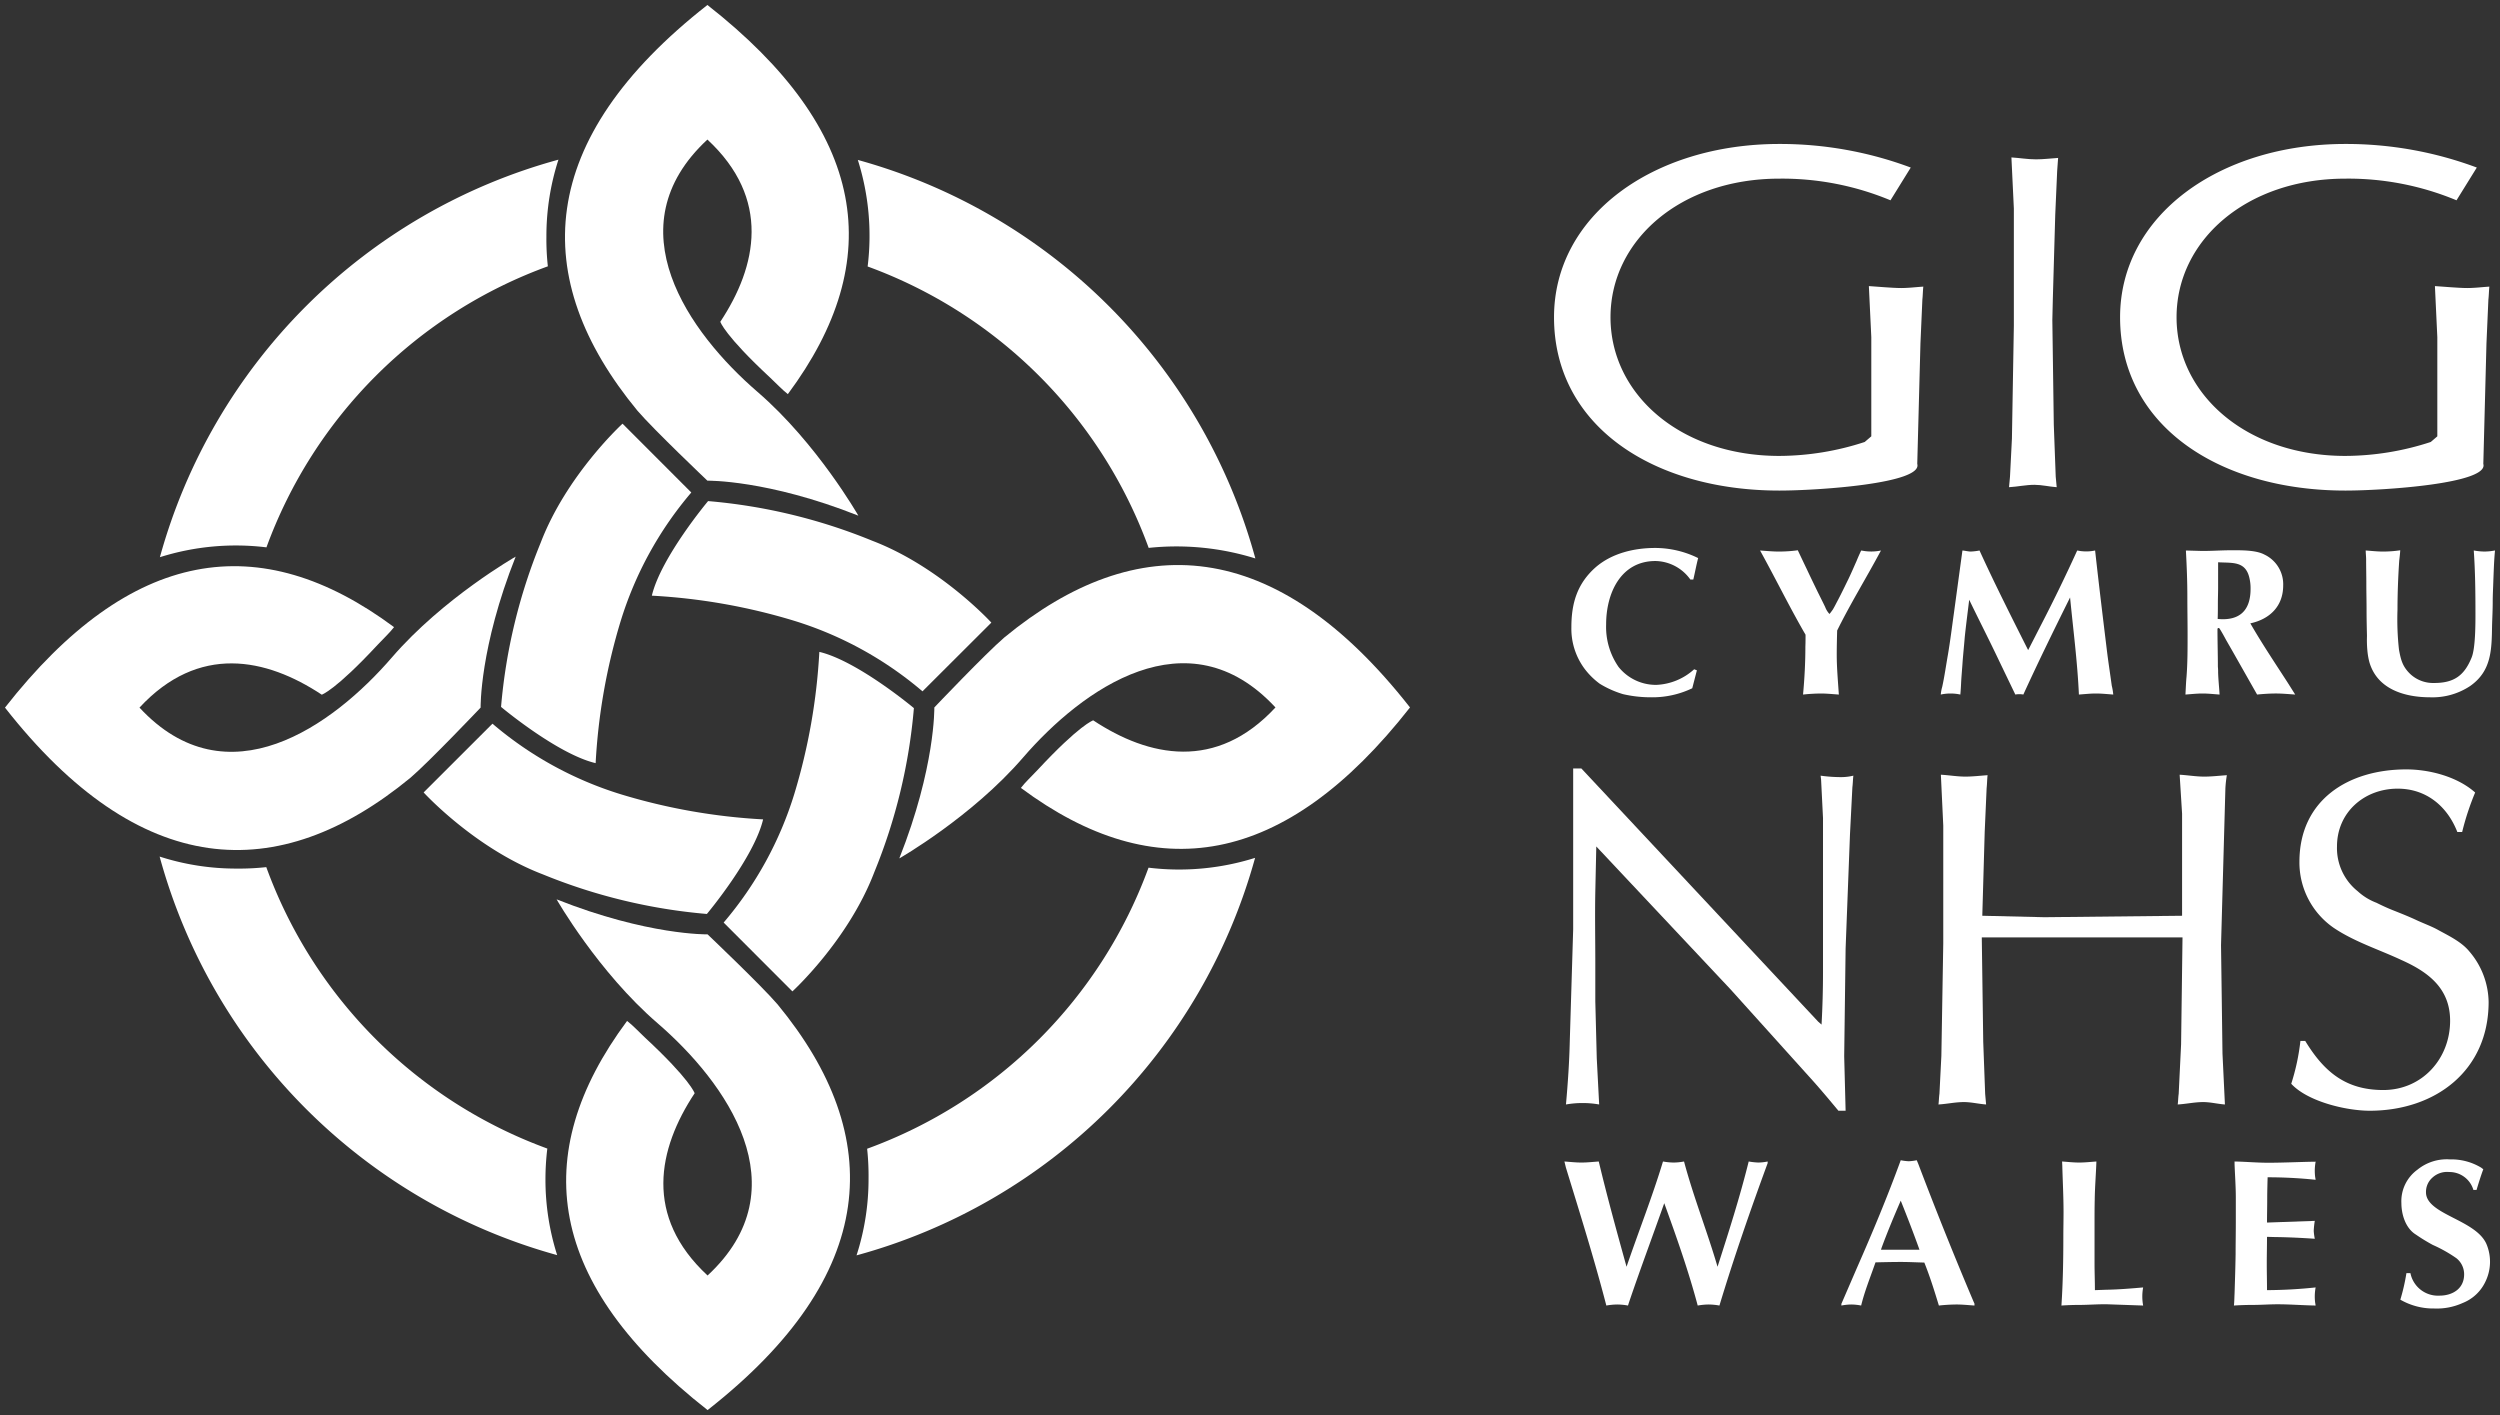 <svg id="svg3988" xmlns="http://www.w3.org/2000/svg" width="502" height="284.143" viewBox="0 0 502 284.143">
  <rect x="0" y="0" width="502" height="284.143" fill="#333333" stroke="none"/>
  <defs>
    <style>
      .cls-1 {
        fill: #fff;
      }
    </style>
  </defs>
  <g id="layer1">
    <g id="g3943">
      <path id="path2558" class="cls-1" d="M158.199,79.141C178.264,52.138,174.201,26.209,142.048,1c-34.477,27.023-36.006,54.807-14.065,81.45,3.241,3.792,14.065,14.072,14.065,14.072s12.02-.231,30.312,7.026c0,0-8.303-14.548-20.242-24.849-13.753-11.864-29.041-33.091-10.07-50.676,12.802,11.871,9.995,25.406,2.589,36.59,0,0,.849,2.711,10.002,11.212,1.325,1.23,2.365,2.385,3.561,3.316"/>
      <path id="path2560" class="cls-1" d="M138.813,98.894a72.634,72.634,0,0,0-14.201,25.882,119.784,119.784,0,0,0-5.008,28.464c-7.685-1.814-18.992-11.293-18.992-11.293a111.822,111.822,0,0,1,7.957-32.969c5.239-13.678,16.437-23.904,16.437-23.904Z"/>
      <path id="path2562" class="cls-1" d="M79.127,125.93C52.131,105.872,26.202,109.928,1,142.089c27.016,34.477,54.794,36.006,81.443,14.065,3.792-3.248,14.065-14.065,14.065-14.065s-.224-12.027,7.039-30.319c0,0-14.555,8.31-24.856,20.249-11.871,13.753-33.091,29.041-50.683,10.07,11.877-12.808,25.413-10.002,36.604-2.596,0,0,2.698-.843,11.205-10.002,1.223-1.318,2.385-2.365,3.309-3.561"/>
      <path id="path2564" class="cls-1" d="M98.887,145.316a72.582,72.582,0,0,0,25.882,14.208,120.189,120.189,0,0,0,28.464,5.008c-1.814,7.678-11.293,18.992-11.293,18.992A111.952,111.952,0,0,1,108.97,175.56c-13.678-5.232-23.904-16.437-23.904-16.437Z"/>
      <path id="path2566" class="cls-1" d="M125.917,205.002c-20.052,26.996-15.995,52.932,16.165,78.141,34.47-27.023,36.006-54.807,14.065-81.45-3.241-3.792-14.065-14.072-14.065-14.072s-12.027.231-30.319-7.033c0,0,8.31,14.548,20.249,24.849,13.753,11.871,29.041,33.091,10.07,50.683-12.808-11.871-10.002-25.406-2.596-36.597,0,0-.843-2.704-10.002-11.205-1.318-1.23-2.358-2.392-3.567-3.316"/>
      <path id="path2568" class="cls-1" d="M145.309,185.249a72.656,72.656,0,0,0,14.208-25.888,120.547,120.547,0,0,0,5.008-28.464c7.678,1.821,18.985,11.293,18.985,11.293a111.74,111.74,0,0,1-7.957,32.962c-5.232,13.692-16.437,23.918-16.437,23.918Z"/>
      <path id="path2570" class="cls-1" d="M204.995,158.213c26.996,20.058,52.932,16.002,78.134-16.158-27.023-34.477-54.801-36.006-81.443-14.065-3.792,3.248-14.072,14.065-14.072,14.065s.224,12.02-7.033,30.312c0,0,14.548-8.303,24.849-20.249,11.871-13.746,33.091-29.034,50.683-10.063-11.877,12.808-25.406,9.995-36.597,2.589,0,0-2.704.849-11.212,10.009-1.223,1.311-2.385,2.358-3.309,3.561"/>
      <path id="path2572" class="cls-1" d="M185.236,138.82A72.641,72.641,0,0,0,159.361,124.619a120.219,120.219,0,0,0-28.47-5.008c1.814-7.678,11.293-18.992,11.293-18.992a111.707,111.707,0,0,1,32.969,7.964c13.678,5.232,23.911,16.437,23.911,16.437Z"/>
      <path id="path2574" class="cls-1" d="M32.107,111.885a50.66,50.66,0,0,1,21.397-1.977A94.569,94.569,0,0,1,110.01,53.477a49.712,49.712,0,0,1-.292-5.979,49.776,49.776,0,0,1,2.419-15.438,114.204,114.204,0,0,0-80.03,79.826"/>
      <path id="path2576" class="cls-1" d="M111.879,252.029a49.901,49.901,0,0,1-2.351-15.159,51.167,51.167,0,0,1,.374-6.238A94.563,94.563,0,0,1,53.47,174.119a49.712,49.712,0,0,1-5.979.292,49.943,49.943,0,0,1-15.438-2.412,114.204,114.204,0,0,0,79.826,80.03"/>
      <path id="path2578" class="cls-1" d="M252.023,172.258a50.761,50.761,0,0,1-21.397,1.971,94.615,94.615,0,0,1-56.506,56.438,51.161,51.161,0,0,1,.285,5.979,49.698,49.698,0,0,1-2.412,15.431,114.206,114.206,0,0,0,80.03-79.819"/>
      <path id="path2580" class="cls-1" d="M172.251,32.114a50.407,50.407,0,0,1,1.971,21.397,94.552,94.552,0,0,1,56.431,56.506,53.195,53.195,0,0,1,21.424,2.12,114.23,114.23,0,0,0-79.826-80.023"/>
      <path id="path2582" class="cls-1" d="M315.894,186.595V154.306h1.644l47.557,50.846.673.584c.197-3.486.292-7.06.292-10.539V164.267l-.387-7.739-.095-.775a29.578,29.578,0,0,0,4.158.292,10.196,10.196,0,0,0,2.419-.292c-.095.775-.095,1.549-.197,2.324l-.482,9.472-.877,22.912-.285,21.648.285,10.926h-1.447c-1.93-2.324-3.866-4.641-5.891-6.863L347.504,198.676l-26.969-28.708-.197,9.085c-.095,4.831,0,9.567,0,14.303v7.733l.292,11.409.482,9.282a19.265,19.265,0,0,0-6.666,0c.381-4.254.673-8.507.768-12.761Z"/>
      <path id="path2584" class="cls-1" d="M397.942,188.232l.292,20.976.387,10.444.19,2.127c-1.447-.102-2.997-.482-4.444-.482-1.739,0-3.384.381-5.123.482.095-.679.095-1.454.197-2.127l.387-7.637.381-22.613V165.809l-.482-10.247c1.644.095,3.289.381,4.933.381,1.447,0,2.997-.183,4.444-.285-.095.87-.095,1.739-.19,2.609l-.387,8.793-.482,16.824,12.469.292,27.648-.292v-20.493l-.489-7.828c1.644.095,3.289.381,4.933.381,1.542,0,2.997-.183,4.546-.285a22.705,22.705,0,0,0-.292,2.609l-.877,31.515.292,21.75.489,10.247c-1.454-.102-2.901-.482-4.349-.482-1.746,0-3.384.381-5.13.482.095-.679.095-1.454.197-2.127l.482-9.954.285-21.465Z"/>
      <path id="path2586" class="cls-1" d="M462.888,209.018c3.771,6.19,8.12,9.859,15.662,9.859,7.828,0,13.433-6.285,13.433-13.916,0-6.476-4.349-9.764-9.764-12.183-4.539-2.127-9.472-3.669-13.624-6.476a15.947,15.947,0,0,1-6.87-13.243c0-12.469,9.859-18.564,21.458-18.564,4.641,0,10.247,1.447,13.828,4.641a53.54,53.54,0,0,0-2.609,7.923h-.972c-2.032-5.212-6.278-8.697-11.979-8.697-6.679,0-12.183,4.736-12.183,11.606a11.083,11.083,0,0,0,4.158,8.99,11.654,11.654,0,0,0,3.764,2.317c1.162.584,2.419,1.162,3.676,1.644,1.447.578,2.901,1.155,4.349,1.835s3.092,1.257,4.451,2.032c2.12,1.155,4.539,2.324,6.088,4.158a15.936,15.936,0,0,1,3.961,10.247c0,13.821-10.729,21.845-23.877,21.845-4.736,0-12.475-1.841-15.757-5.415a43.632,43.632,0,0,0,1.841-8.602Z"/>
      <path id="path2588" class="cls-1" d="M326.902,262.154a12.381,12.381,0,0,0-2.154-.211,13.335,13.335,0,0,0-2.195.211c-2.412-9.302-5.293-18.482-8.12-27.703l-.299-1.223c1.142.082,2.283.211,3.425.211s2.324-.129,3.472-.211c1.692,7.101,3.635,14.127,5.579,21.139,2.405-7.06,5.157-13.997,7.318-21.139a12.852,12.852,0,0,0,2.154.211,11.913,11.913,0,0,0,2.072-.211c1.903,7.141,4.654,14.038,6.727,21.139,2.242-6.972,4.485-13.997,6.258-21.139a14.939,14.939,0,0,0,1.903.211,9.714,9.714,0,0,0,1.903-.211v.333c-3.465,9.431-6.768,18.951-9.683,28.593a12.447,12.447,0,0,0-2.154-.211,13.498,13.498,0,0,0-2.208.211c-1.855-6.972-4.267-13.787-6.72-20.554-2.365,6.72-4.865,13.366-7.148,20.133Z"/>
      <path id="path2590" class="cls-1" d="M369.75,261.814l3.126-7.23c3.126-7.107,6.129-14.296,8.793-21.608a10.866,10.866,0,0,0,1.61.204,10.667,10.667,0,0,0,1.604-.204l.299.713q5.269,13.892,11.082,27.614l.211.469v.381c-1.189-.082-2.412-.211-3.594-.211a34.745,34.745,0,0,0-3.554.211c-.89-2.922-1.78-5.789-2.922-8.629-1.563-.041-3.085-.122-4.648-.122-1.739,0-3.425.041-5.157.082l-.211.598c-.931,2.657-1.991,5.28-2.67,8.072a10.563,10.563,0,0,0-1.984-.211,10.872,10.872,0,0,0-1.984.211Zm7.95-10.865h7.733c-1.182-3.302-2.453-6.598-3.764-9.853-1.352,3.126-2.664,6.251-3.846,9.465Z"/>
      <path id="path2592" class="cls-1" d="M414.066,233.228c1.142.082,2.283.211,3.425.211s2.324-.129,3.465-.211c-.082,2.534-.299,5.028-.333,7.569-.041,1.651-.041,3.296-.041,4.947v7.998c0,1.773.075,3.554.075,5.32l2.283-.082c2.501-.041,4.953-.251,7.406-.462a9.804,9.804,0,0,0,0,3.635l-7.141-.251c-1.95-.041-3.853.129-5.755.129-1.189,0-2.331.041-3.513.122.299-4.566.381-9.139.381-13.705,0-1.685.041-3.384.041-5.069,0-3.132-.17-6.217-.251-9.35Z"/>
      <path id="path2594" class="cls-1" d="M448.7,233.228c2.242.041,4.485.251,6.727.251,3.173,0,6.387-.17,9.554-.211a9.864,9.864,0,0,0-.088,3.132c.048.163.048.333.088.503a91.649,91.649,0,0,0-9.642-.503c-.041,1.474-.082,2.915-.082,4.396,0,1.57-.041,3.126-.041,4.695l9.594-.34a16.491,16.491,0,0,0-.211,1.991,10.919,10.919,0,0,0,.211,1.604c-2.487-.17-4.987-.299-7.522-.34-.679,0-1.4-.041-2.072-.041,0,1.773-.047,3.594-.047,5.375,0,1.773.047,3.554.047,5.32a95.956,95.956,0,0,0,9.764-.544,9.821,9.821,0,0,0-.088,3.126c.048.17.048.34.088.51-2.534-.041-5.117-.251-7.651-.251-1.651,0-3.343.129-4.994.129-1.271,0-2.494.041-3.764.122.088-.802.088-1.604.129-2.405.082-2.63.17-5.252.211-7.916,0-2.113.041-4.267.041-6.428v-4.947c0-2.202-.17-4.485-.251-6.679Z"/>
      <path id="path2596" class="cls-1" d="M496.658,238.936a5.018,5.018,0,0,0-4.865-3.594,4.332,4.332,0,0,0-3.384,1.142,3.824,3.824,0,0,0-1.271,2.922c0,4.478,9.982,5.449,12.142,10.396a9.154,9.154,0,0,1-.299,7.739,8.466,8.466,0,0,1-4.485,4.104,12.571,12.571,0,0,1-5.701,1.101,13.221,13.221,0,0,1-6.808-1.773,39.323,39.323,0,0,0,1.223-5.334h.802a5.631,5.631,0,0,0,5.837,4.525c2.616,0,4.947-1.393,4.947-4.267a4.104,4.104,0,0,0-1.563-3.255,28.201,28.201,0,0,0-4.736-2.664,36.312,36.312,0,0,1-3.384-2.072c-2.072-1.271-2.915-4.023-2.915-6.346a7.809,7.809,0,0,1,3.214-6.679,9.325,9.325,0,0,1,6.55-2.072,11.532,11.532,0,0,1,6.306,1.685c.122.129.251.17.374.299-.503,1.352-.931,2.752-1.352,4.145Z"/>
      <path id="path2598" class="cls-1" d="M340.736,134.601l-.931,3.601a18.525,18.525,0,0,1-8.371,1.814,24.55,24.55,0,0,1-5.538-.632,19.89,19.89,0,0,1-4.654-2.079,14.63,14.63,0,0,1-3.044-2.997,13.474,13.474,0,0,1-2.664-8.378c0-4.818,1.182-8.752,4.865-12.013,3.255-2.827,7.733-3.887,11.966-3.887a19.591,19.591,0,0,1,8.623,2.032c-.374,1.441-.632,2.874-.972,4.308h-.591a8.786,8.786,0,0,0-7.012-3.717c-7.026,0-9.9,6.557-9.9,12.693a14.07,14.07,0,0,0,2.494,8.575,9.592,9.592,0,0,0,7.61,3.601,12.03,12.03,0,0,0,7.569-3.132Z"/>
      <path id="path2600" class="cls-1" d="M357.234,110.751a27.659,27.659,0,0,0,3.764-.258c.584,1.23,1.182,2.494,1.773,3.724.632,1.352,1.271,2.664,1.903,3.975.591,1.23,1.23,2.46,1.814,3.683a4.336,4.336,0,0,0,.849,1.393c0,.129.639-.802.679-.843.251-.421.503-.89.713-1.311.89-1.651,1.699-3.343,2.501-4.987.55-1.148,1.053-2.331,1.563-3.472.292-.72.591-1.393.931-2.113.17.041.333.041.503.082a9.622,9.622,0,0,0,3.472-.082c-2.963,5.538-6.129,10.654-8.799,16.07-.041,1.604-.082,3.255-.082,4.858,0,2.67.251,5.334.421,7.998-1.182-.082-2.405-.211-3.594-.211a34.743,34.743,0,0,0-3.594.211c.299-3.214.469-6.428.469-9.642.034-.802.034-1.57.034-2.371-3.166-5.449-5.952-11.164-9.132-16.912,1.271.082,2.541.211,3.812.211"/>
      <path id="path2602" class="cls-1" d="M394.056,110.54c.557.041,1.142.211,1.699.211A11.839,11.839,0,0,0,397.487,110.54c3.085,6.768,6.428,13.365,9.764,20.004l2.494-4.865q3.873-7.481,7.359-15.139c.17.041.299.041.469.082a8.608,8.608,0,0,0,3.126-.082c.727,6.598,1.529,13.196,2.331,19.787.292,2.453.679,4.906,1.012,7.359a11.574,11.574,0,0,1,.299,1.78c-1.142-.082-2.331-.211-3.472-.211-1.135,0-2.283.129-3.425.211-.292-6.516-1.142-12.978-1.773-19.494-3.214,6.469-6.387,12.937-9.384,19.494a4.278,4.278,0,0,0-1.61,0l-3.255-6.768c-1.943-4.097-4.023-8.161-6.007-12.265-.299,2.501-.632,4.994-.89,7.481-.129,1.61-.292,3.18-.421,4.784-.088,1.4-.217,2.752-.299,4.145-.041.89-.082,1.733-.17,2.623a9.257,9.257,0,0,0-3.927,0,8.109,8.109,0,0,1,.292-1.563c.462-2.113.761-4.274,1.142-6.435.469-2.745.802-5.49,1.189-8.242Z"/>
      <path id="path2604" class="cls-1" d="M447.001,128.512c-.381-.713-.802-1.481-1.223-2.154-.129-.17-.088-.217-.299-.258,0,0-.211,0-.211.258,0,2.494.082,5.035.082,7.522a9.24,9.24,0,0,1,.047,1.142c.041,1.481.211,2.963.292,4.444-1.142-.082-2.283-.211-3.425-.211s-2.283.129-3.425.211l.041-.802c.047-.931.088-1.862.177-2.793.211-2.752.211-5.545.211-8.331,0-2.541-.047-5.117-.047-7.658,0-3.126-.122-6.21-.292-9.343l2.915.082c2.025.041,4.063-.129,6.088-.129,1.984,0,5.076-.075,6.808.89a6.588,6.588,0,0,1,3.724,6.177c0,4.145-2.664,6.761-6.598,7.61,2.331,4.057,4.947,7.95,7.488,11.884l1.522,2.412c-1.271-.082-2.582-.211-3.853-.211s-2.534.088-3.798.211l-4.913-8.67Zm-1.604-10.573c0,1.101-.047,2.202-.047,3.296,0,1.019,0,2.032-.041,3.051,4.403.421,6.605-1.692,6.605-6.047a8.892,8.892,0,0,0-.217-2.113c-.761-3.513-3.425-3.051-6.299-3.221Z"/>
      <path id="path2606" class="cls-1" d="M500.66,116.71c-.041,1.359-.122,2.752-.122,4.152,0,1.563-.082,3.126-.129,4.648-.082,4.818-.041,9.221-4.437,12.265a13.65,13.65,0,0,1-7.998,2.242c-5.117,0-10.654-1.61-12.217-7.107a13.942,13.942,0,0,1-.387-2.283,22.992,22.992,0,0,1-.082-2.915c-.041-1.739-.082-3.465-.082-5.246,0-1.733-.047-3.513-.047-5.286,0-1.604-.041-3.262-.041-4.865,0-.591-.082-1.182-.082-1.78,1.189.088,2.324.217,3.506.217a23.105,23.105,0,0,0,3.425-.258c-.034.679-.122,1.4-.204,2.079-.217,3.336-.347,6.591-.347,9.893a55.416,55.416,0,0,0,.299,7.991c.381,2.072.72,3.384,2.242,4.865a6.721,6.721,0,0,0,4.824,1.821c3.927,0,6.041-1.441,7.522-5.117.768-1.869.768-6.686.768-8.759,0-4.226-.041-8.5-.34-12.734a12.125,12.125,0,0,0,2.154.217,11.311,11.311,0,0,0,2.113-.217c-.204,2.038-.251,4.111-.34,6.177"/>
      <path id="path2608" class="cls-1" d="M412.11,64.287l.292,20.976.387,10.444.197,2.12c-1.454-.095-3.003-.476-4.451-.476-1.739,0-3.384.381-5.123.476.102-.673.102-1.447.197-2.12l.387-7.637.387-22.627v-23.585l-.489-10.247c1.644.102,3.289.387,4.933.387,1.447,0,2.997-.19,4.444-.285-.095.863-.095,1.733-.19,2.609l-.387,8.793-.482,16.824Z"/>
      <path id="path2610" class="cls-1" d="M384.984,93.159c1.162,3.921-19.923,5.348-27.689,5.348-25.27,0-45.247-12.951-45.247-34.803,0-20.487,19.977-34.796,45.247-34.796a75.046,75.046,0,0,1,26.384,4.736l-4.07,6.577a56.551,56.551,0,0,0-22.314-4.349c-19.848,0-33.906,12.373-33.906,27.832,0,15.479,14.059,27.845,33.906,27.845A55.638,55.638,0,0,0,374.432,88.749l1.325-1.135V67.698l-.489-10.247c1.644.102,4.838.387,6.489.387,1.447,0,2.997-.19,4.444-.285-.095.863-.095,1.733-.19,2.602l-.387,8.806Z"/>
      <path id="path2612" class="cls-1" d="M498.649,93.159c1.162,3.921-19.923,5.348-27.689,5.348-25.27,0-45.247-12.951-45.247-34.803,0-20.487,19.977-34.796,45.247-34.796a75.102,75.102,0,0,1,26.384,4.736l-4.077,6.577a56.49,56.49,0,0,0-22.308-4.349c-19.848,0-33.906,12.373-33.906,27.832,0,15.479,14.059,27.845,33.906,27.845a55.638,55.638,0,0,0,17.137-2.799l1.318-1.135V67.698l-.482-10.247c1.644.102,4.838.387,6.489.387,1.447,0,2.997-.19,4.444-.285-.095.863-.095,1.733-.197,2.602l-.387,8.806Z"/>
    </g>
  </g>
</svg>
